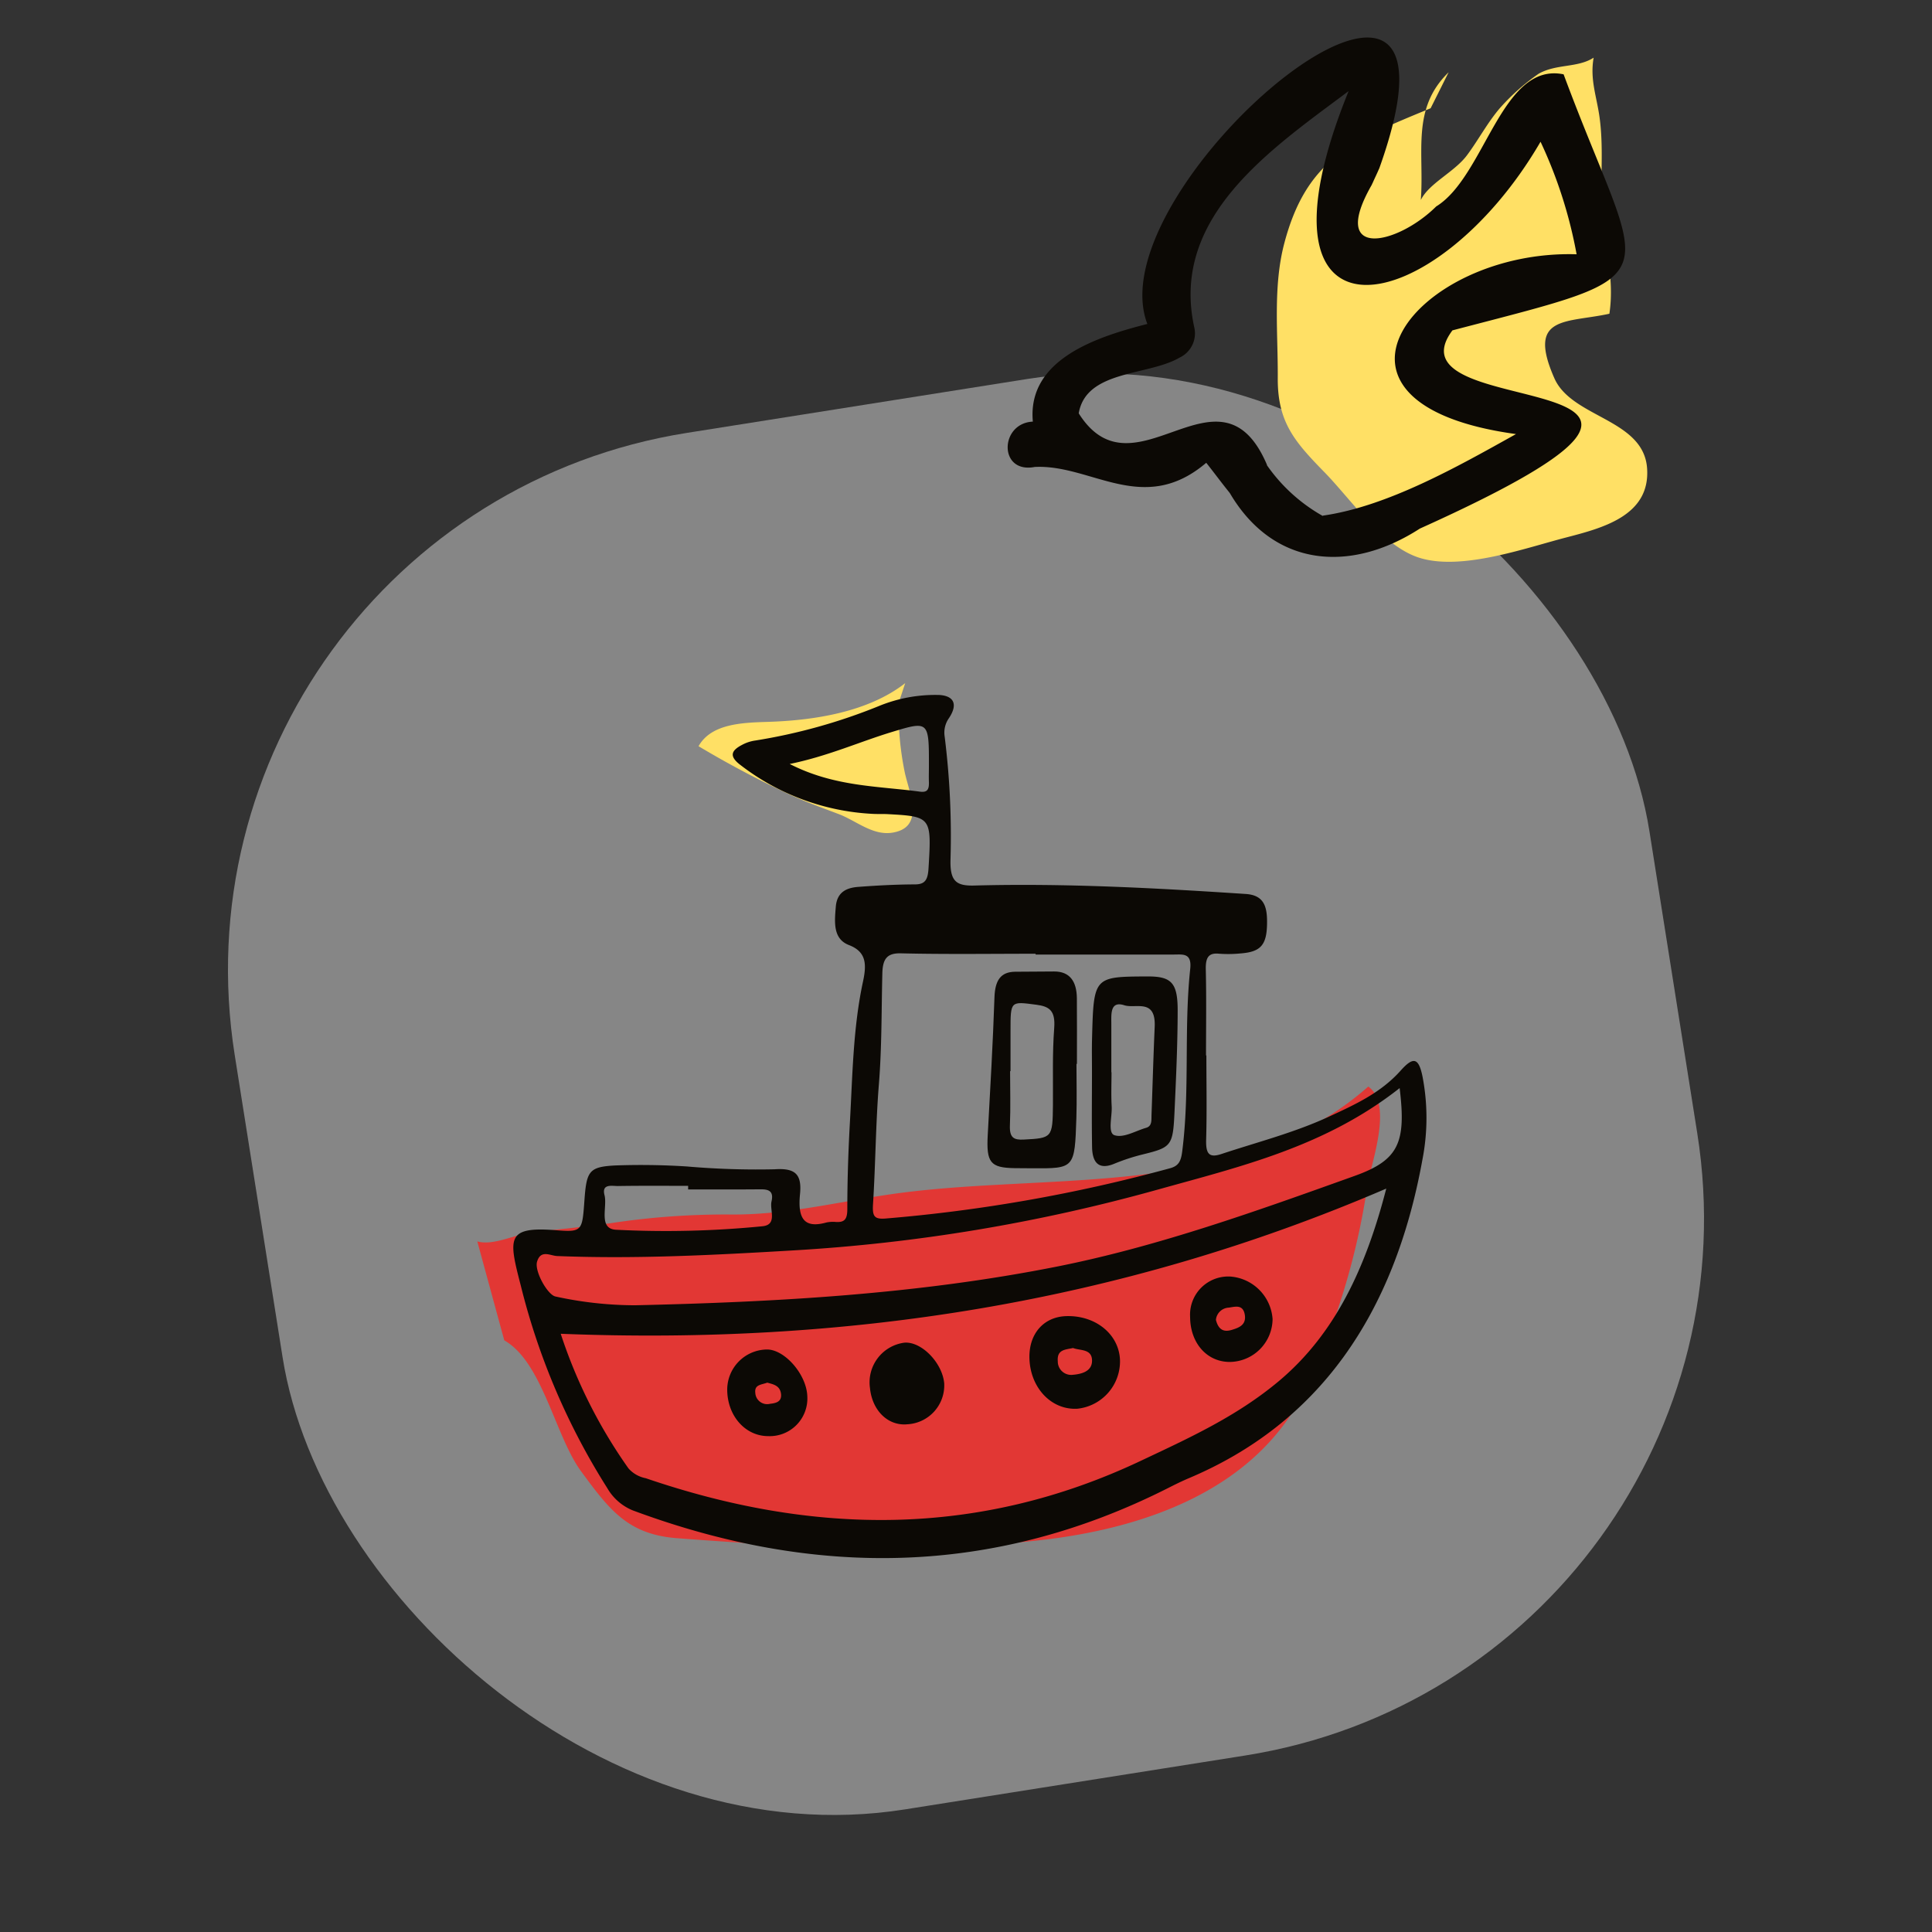 <svg xmlns="http://www.w3.org/2000/svg" xmlns:xlink="http://www.w3.org/1999/xlink" width="206" height="206" viewBox="0 0 206 206">
  <rect x="0" y="0" width="206" height="206" fill="#333333" stroke="none"/>
  <defs>
    <clipPath id="clip-path">
      <rect id="Rectangle_2148" data-name="Rectangle 2148" width="124.747" height="162.136" fill="none"/>
    </clipPath>
    <clipPath id="clip-bateau">
      <rect width="206" height="206"/>
    </clipPath>
  </defs>
  <g id="bateau" clip-path="url(#clip-bateau)">
    <g id="Groupe_14308" data-name="Groupe 14308" transform="translate(-97.827 -1859.759)">
      <g id="Groupe_6287" data-name="Groupe 6287" transform="translate(113.784 1891.098)">
        <rect id="Rectangle_2170" data-name="Rectangle 2170" width="152.72" height="148.6" rx="58" transform="translate(0 23.891) rotate(-9)" fill="#fff" opacity="0.408"/>
      </g>
      <g id="Groupe_6284" data-name="Groupe 6284" transform="translate(148.72 1863.759)">
        <g id="Groupe_6239" data-name="Groupe 6239" transform="translate(0 0)" clip-path="url(#clip-path)">
          <path id="Tracé_682736" data-name="Tracé 682736" d="M2.877,68.393c4.068,2.3,5.426,10.2,8.182,13.949,3.031,4.125,4.993,6.747,10.255,7.145,12.785.969,25.871,1.656,38.675.214,11.186-1.261,23.291-5.378,28.472-16.444a76.026,76.026,0,0,0,6.425-21.216c.387-2.53,2.807-8.782.116-10.712C81.128,53.551,61.095,50.385,44.242,52.791c-6,.858-11.332,2.252-17.416,2.181a81.151,81.151,0,0,0-12.439.9c-2.926.43-5.711.658-8.631,1.015-1.77.217-4.008,1.434-5.757.955" transform="translate(0 70.525)" fill="#e23734"/>
          <path id="Tracé_682737" data-name="Tracé 682737" d="M30.752,25.435c-3.941,3.085-9.7,3.968-14.525,4.127-2.7.089-6.135.141-7.51,2.6a107.529,107.529,0,0,0,9.773,5.175c1.762.809,3.4,1.388,5.2,2.073,1.84.7,3.61,2.314,5.711,1.968,3.378-.558,1.889-3.968,1.334-6.282a31.8,31.8,0,0,1-.671-7.583" transform="translate(14.873 43.403)" fill="#ffe065"/>
          <path id="Tracé_682738" data-name="Tracé 682738" d="M30.89,33.277c4.076-.836,7.421-2.355,10.883-3.407,3.959-1.207,3.97-1.161,3.962,3.656,0,.563-.022,1.123,0,1.683.024.8-.179,1.123-.958,1.018-4.5-.609-9.11-.509-13.884-2.95M20.062,78.258v.382c2.566,0,5.131.014,7.7-.011.793-.005,1.461.116,1.191,1.288-.214.931.66,2.5-.988,2.652a104.951,104.951,0,0,1-15.594.371c-1.916-.106-.9-2.43-1.226-3.689s.82-.966,1.429-.974c2.5-.041,4.993-.019,7.491-.019M95.926,67.833c.706,5.8-.073,7.673-4.793,9.364-10.466,3.751-20.953,7.524-31.765,9.673-14.866,2.95-29.9,3.781-44.962,4.122a39.864,39.864,0,0,1-8.482-.934c-.844-.162-2.271-2.7-1.97-3.716.4-1.321,1.421-.625,2.141-.6,8.4.336,16.78-.106,25.172-.6A184.193,184.193,0,0,0,70.1,78.669c8.88-2.479,17.889-4.579,25.83-10.837M57.11,53.508v.087q7.389,0,14.78,0c.909,0,1.889-.187,1.708,1.516-.69,6.482-.024,13.045-.861,19.521-.13,1-.382,1.518-1.326,1.759a167.155,167.155,0,0,1-30.355,5.356c-1.158.076-1.361-.257-1.28-1.551.268-4.255.284-8.531.625-12.772.317-3.941.271-7.881.368-11.822.038-1.575.525-2.171,1.981-2.135,4.785.114,9.575.043,14.36.043M94.5,78.55c-2.184,8.468-5.47,15.535-11.508,20.574-4.5,3.754-9.589,6.054-14.669,8.455-17.413,8.233-35.013,7.93-52.778,1.854a3.3,3.3,0,0,1-1.838-1.039A53.759,53.759,0,0,1,6.476,94.031c30.152,1.2,59.411-3.172,88.024-15.481M75.281,64.358c0-3.061.049-6.122-.024-9.18-.027-1.256.287-1.781,1.4-1.673a13.484,13.484,0,0,0,2.29-.027c2.219-.165,2.858-.92,2.842-3.451-.008-1.719-.46-2.771-2.276-2.89-9.635-.636-19.27-1.158-28.918-.9-1.957.054-2.644-.444-2.555-2.872a85.319,85.319,0,0,0-.625-13.007,2.67,2.67,0,0,1,.457-1.97c.961-1.445.555-2.36-1-2.468a15.84,15.84,0,0,0-6.547,1.21A60.2,60.2,0,0,1,27.2,30.779a4.177,4.177,0,0,0-1.388.46c-1.083.566-1.47,1.164-.184,2.138a25.119,25.119,0,0,0,14.1,5.218c.555.032,1.11,0,1.664.032,4.606.249,4.633.336,4.3,5.789-.076,1.218-.371,1.7-1.453,1.7-2.011.008-4.024.114-6.033.265-1.156.089-2.268.479-2.4,2.119-.133,1.61-.325,3.418,1.4,4.084,1.835.709,1.911,2,1.5,3.895-1.05,4.869-1.112,9.887-1.388,14.861-.176,3.134-.284,6.276-.284,9.416,0,1.15-.373,1.391-1.194,1.356a3.4,3.4,0,0,0-1.037.054c-2.23.614-3.088-.244-2.815-3,.211-2.114-.46-2.826-2.7-2.674a85.986,85.986,0,0,1-9.345-.3,76.887,76.887,0,0,0-7.7-.106c-2.758.152-3.018.6-3.242,3.757-.233,3.242-.238,3.367-3.056,3.145-5.31-.414-5.037.855-3.713,5.96a73.11,73.11,0,0,0,9.2,21.524,5.558,5.558,0,0,0,2.75,2.4c19.289,7.167,38.336,7.083,57.1-2.414.7-.355,1.4-.7,2.119-1.007,13.873-5.838,21.954-17.4,24.956-34a23.237,23.237,0,0,0,.005-8.861c-.417-2.038-1-2.1-2.314-.636-2.149,2.409-4.885,3.637-7.586,4.893-3.738,1.74-7.675,2.733-11.535,4.016-1.345.447-1.678-.038-1.632-1.57.087-2.977.024-5.96.024-8.939h-.032" transform="translate(2.418 44.183)" fill="#0c0905"/>
          <path id="Tracé_682739" data-name="Tracé 682739" d="M26.409,53.775c.717.295,2,.057,2.019,1.323.022,1.18-1.139,1.456-2.035,1.532a1.429,1.429,0,0,1-1.616-1.443c-.106-1.269.82-1.231,1.632-1.413m-4.655,1.1c.089,3.158,2.344,5.529,5.107,5.375a5.077,5.077,0,0,0,4.547-5.232c-.122-2.715-2.6-4.731-5.711-4.642-2.428.068-4.016,1.884-3.943,4.5" transform="translate(37.117 85.957)" fill="#0c0905"/>
          <path id="Tracé_682740" data-name="Tracé 682740" d="M30.835,53.43a1.438,1.438,0,0,1,1.353-1.3c.668-.089,1.5-.379,1.713.693.23,1.169-.652,1.459-1.375,1.678-.7.211-1.388.146-1.692-1.066m-2.752-.309c.014,2.8,1.813,4.817,4.265,4.793a4.615,4.615,0,0,0,4.528-4.574,4.883,4.883,0,0,0-4.433-4.525,4.072,4.072,0,0,0-4.36,4.306" transform="translate(47.921 83.298)" fill="#0c0905"/>
          <path id="Tracé_682741" data-name="Tracé 682741" d="M14.117,55.221c.574.171,1.378.271,1.47,1.245.076.823-.606.95-1.177,1.012a1.266,1.266,0,0,1-1.57-1.166c-.108-.9.658-.855,1.277-1.091m.133,5.705a4.015,4.015,0,0,0,4.135-4.255c-.076-2.328-2.436-5.031-4.347-4.983a4.289,4.289,0,0,0-4.192,4.317c.027,2.785,1.951,4.937,4.4,4.92" transform="translate(16.801 88.203)" fill="#0c0905"/>
          <path id="Tracé_682742" data-name="Tracé 682742" d="M23.406,55.806c-.173-2.217-2.425-4.536-4.254-4.382a4.265,4.265,0,0,0-3.667,4.826c.235,2.428,1.943,4.079,4,3.873a4.155,4.155,0,0,0,3.919-4.317" transform="translate(26.382 87.74)" fill="#0c0905"/>
          <path id="Tracé_682743" data-name="Tracé 682743" d="M22.513,47.422h.043q0-2.168,0-4.33c0-3.18,0-3.112,2.739-2.755,1.38.179,2.06.6,1.919,2.479-.206,2.709-.114,5.448-.135,8.173-.03,3.543-.087,3.57-3.121,3.727-1.026.051-1.524-.173-1.467-1.521.081-1.919.019-3.849.019-5.773m7.126-.774c0-2.333.016-4.663-.005-7-.019-1.827-.779-2.861-2.422-2.855-1.386.008-2.771.014-4.157.027-1.553.016-2.146.926-2.208,2.731-.165,4.9-.452,9.786-.717,14.677-.16,2.934.271,3.494,2.863,3.535.622.008,1.245.011,1.87.014,4.522.027,4.541.027,4.717-5.345.062-1.924.011-3.857.011-5.786h.049" transform="translate(34.298 62.791)" fill="#0c0905"/>
          <path id="Tracé_682744" data-name="Tracé 682744" d="M26.31,47.209h-.022c0-1.689,0-3.378,0-5.066,0-1.126-.154-2.568,1.383-2.076,1.212.39,3.378-.769,3.24,2.306-.138,3.131-.227,6.265-.338,9.4-.019.552.068,1.177-.574,1.361-1.137.327-2.392,1.11-3.375.79-.75-.246-.233-2.011-.3-3.093-.068-1.2-.016-2.411-.016-3.618m-2.084.014c0,2.652-.038,5.307.011,7.96.032,1.835.855,2.4,2.352,1.784a21.391,21.391,0,0,1,2.993-.985c3.107-.763,3.277-.9,3.443-4.509s.333-7.229.338-10.842c.005-3-.687-3.654-3.245-3.64-5.708.024-5.711.024-5.884,6.614-.032,1.2-.005,2.411-.008,3.618" transform="translate(41.315 63.119)" fill="#0c0905"/>
          <path id="Tracé_682745" data-name="Tracé 682745" d="M49.818,2.35c-4,3.878-2.59,8.506-2.966,13.619.885-1.8,3.581-2.969,4.928-4.777,1.226-1.646,2.214-3.537,3.556-5.08a23.138,23.138,0,0,1,4.07-3.6C61.315,1.43,63.569,1.9,65.28.794c-.414,2.306.317,4.111.628,6.355.43,3.112.111,6.236.216,9.37.133,3.978,1.453,7.418.834,11.578-4.6,1.007-8.834.133-5.868,6.877,1.865,4.238,9.532,4.33,9.889,9.621.344,5.058-4.782,6.36-8.723,7.383-4.265,1.11-10.888,3.478-15.362,2.2C42.844,53.028,39.461,47.945,36.581,45c-3.175-3.248-5.015-5.337-4.983-10.046.03-4.78-.522-9.757.7-14.382,2.379-9.007,7.259-10.95,15.6-14.385" transform="translate(53.751 1.355)" fill="#ffe065"/>
          <path id="Tracé_682746" data-name="Tracé 682746" d="M28.473,40.073c.79-4.652,7.4-3.978,10.753-5.943A2.852,2.852,0,0,0,40.793,30.9C38.2,19.112,49,11.891,57.251,5.712c-11.619,28.661,9.283,24.642,20.463,5.4A48.894,48.894,0,0,1,81.56,23.112c-17.037-.528-30.263,15.9-6.463,19.17-6.271,3.5-13.716,7.721-20.615,8.7,0,.008.046.03.06.057a18.012,18.012,0,0,1-6.03-5.478c.019.014.041.035.051.041-5.029-11.86-14.149,3.9-20.09-5.532m-4.723,5.721c6.054-.336,11.586,5.283,18.32-.447.844,1.061,1.632,2.138,2.482,3.185-.005,0,.043.073.03.041,4.688,7.97,12.918,8.55,20.274,3.784l-.019.011c40.526-18.252-4.192-10.861,3.483-21.14,24.266-6.352,20.39-4.311,11.854-27.3C73.543,2.559,71.814,14.8,66.588,18.013c-4.135,4.108-11.478,5.74-6.877-2.292l-.008.005a1.082,1.082,0,0,0,.095-.211l-.005.035c.227-.525.49-1.045.712-1.578,0,.022-.014.038-.014.06,12.03-33.533-30.409,1.654-24.7,16.509-5.223,1.334-12.834,3.711-12.209,10.414-3.537.16-3.678,5.551.173,4.839" transform="translate(35.653 0.001)" fill="#0c0905"/>
        </g>
      </g>
    </g>
  </g>
</svg>
